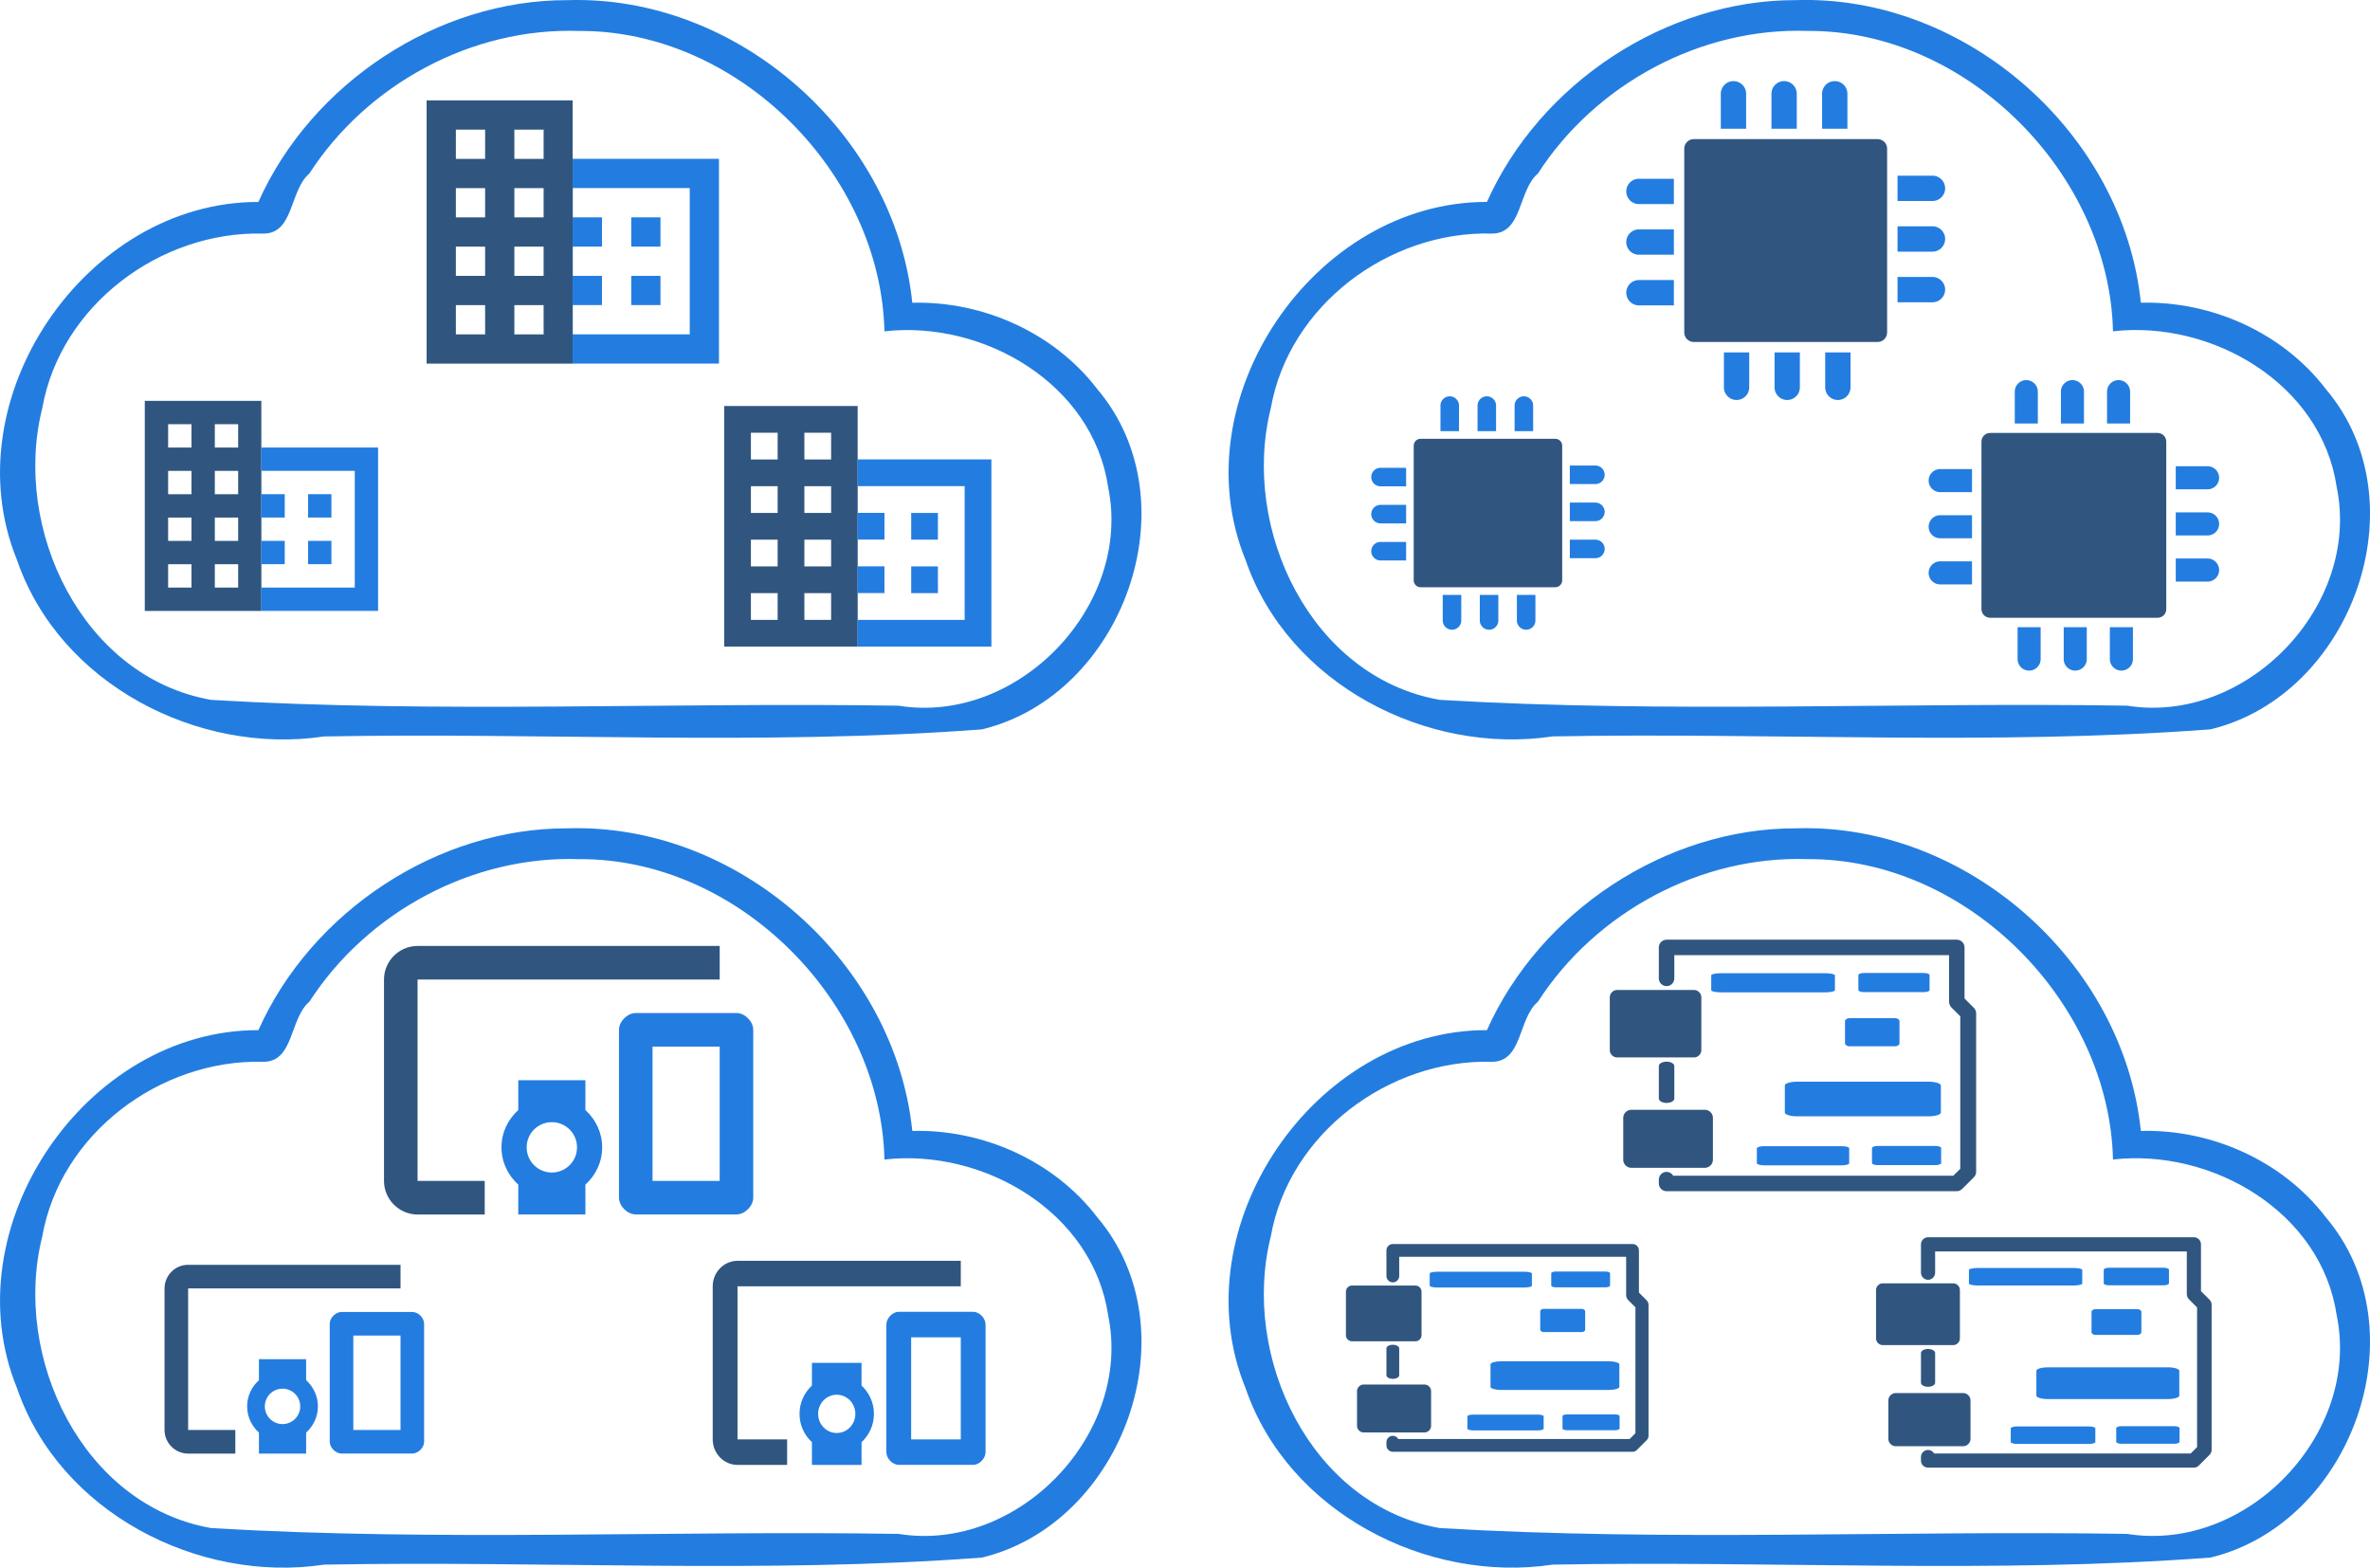 <svg id="svg4447" xmlns:rdf="http://www.w3.org/1999/02/22-rdf-syntax-ns#" xmlns="http://www.w3.org/2000/svg" height="58.881mm" width="89.017mm" version="1.1" xmlns:cc="http://creativecommons.org/ns#" xmlns:dc="http://purl.org/dc/elements/1.1/" viewBox="0 0 315.413 208.634">
 <g id="layer1" transform="translate(-21.508 -356.55)">
  <g id="g8579" transform="translate(-1.823)">
   <path id="path4258" d="m98.84 466.79c-17.247-0.049-34.053 11.037-41.121 26.857-23.014-0.051-40.872 26.302-32.123 47.654 5.631 16.449 24.044 26.002 40.863 23.481 29.167-0.55 58.542 1.245 87.561-0.942 18.788-4.548 28.104-30.244 15.342-45.289-5.734-7.506-15.223-11.738-24.615-11.49-2.327-22.511-23.24-41-45.906-40.271zm1.525 4.1c21.285-0.141 40.183 19.049 40.674 39.977 13.171-1.501 27.735 6.977 29.77 20.721 3.26 15.765-11.969 31.675-27.898 29.101-30.475-0.476-61.05 1.038-91.465-0.773-17.168-3.007-26.512-22.77-22.492-38.807 2.418-13.704 15.7-23.588 29.346-23.25 4.181 0.094 3.544-5.765 6.2-7.986 7.681-11.915 21.654-19.46 35.866-18.983z" fill="#237de0"/>
   <g id="g7997">
    <path id="path7993" fill="#305680" d="m78.903 486.91h40.208v-4.468h-40.208c-2.457 0-4.468 2.01-4.468 4.468v26.805c0 2.457 2.01 4.468 4.468 4.468h8.935v-4.468h-8.935v-26.805z"/>
    <path id="path7991" d="m21.984 395v3.977c-1.363 1.229-2.234 2.971-2.234 4.959 0 1.988 0.872 3.73 2.234 4.959v3.975h8.935v-3.975c1.363-1.229 2.232-2.993 2.232-4.959 0-1.966-0.87-3.73-2.232-4.959v-3.977h-8.935zm4.467 5.584c1.854 0 3.352 1.498 3.352 3.352s-1.498 3.35-3.352 3.35c-1.854 0-3.35-1.496-3.35-3.35s1.496-3.352 3.35-3.352z" transform="translate(70.321 105.31)" fill="#237de0"/>
    <path id="path7987" d="m37.621 386.06c-1.117 0-2.234 1.117-2.234 2.234v22.338c0 1.117 1.117 2.232 2.234 2.232h13.402c1.117 0 2.232-1.115 2.232-2.232v-22.338c0-1.117-1.115-2.234-2.232-2.234h-13.402zm2.232 4.467h8.935v17.871h-8.935v-17.871z" transform="translate(70.321 105.31)" fill="#237de0"/>
   </g>
   <g id="g7997-5" transform="matrix(.703 0 0 .703 -7.1 185.72)">
    <path id="path7993-2" fill="#305680" d="m78.903 486.91h40.208v-4.468h-40.208c-2.457 0-4.468 2.01-4.468 4.468v26.805c0 2.457 2.01 4.468 4.468 4.468h8.935v-4.468h-8.935v-26.805z"/>
    <path id="path7991-1" d="m21.984 395v3.977c-1.363 1.229-2.234 2.971-2.234 4.959 0 1.988 0.872 3.73 2.234 4.959v3.975h8.935v-3.975c1.363-1.229 2.232-2.993 2.232-4.959 0-1.966-0.87-3.73-2.232-4.959v-3.977h-8.935zm4.467 5.584c1.854 0 3.352 1.498 3.352 3.352s-1.498 3.35-3.352 3.35c-1.854 0-3.35-1.496-3.35-3.35s1.496-3.352 3.35-3.352z" transform="translate(70.321 105.31)" fill="#237de0"/>
    <path id="path7987-9" d="m37.621 386.06c-1.117 0-2.234 1.117-2.234 2.234v22.338c0 1.117 1.117 2.232 2.234 2.232h13.402c1.117 0 2.232-1.115 2.232-2.232v-22.338c0-1.117-1.115-2.234-2.232-2.234h-13.402zm2.232 4.467h8.935v17.871h-8.935v-17.871z" transform="translate(70.321 105.31)" fill="#237de0"/>
   </g>
   <g id="g7997-5-9" transform="matrix(.739 0 0 .76 63.174 157.69)">
    <path id="path7993-2-6" fill="#305680" d="m78.903 486.91h40.208v-4.468h-40.208c-2.457 0-4.468 2.01-4.468 4.468v26.805c0 2.457 2.01 4.468 4.468 4.468h8.935v-4.468h-8.935v-26.805z"/>
    <path id="path7991-1-0" d="m21.984 395v3.977c-1.363 1.229-2.234 2.971-2.234 4.959 0 1.988 0.872 3.73 2.234 4.959v3.975h8.935v-3.975c1.363-1.229 2.232-2.993 2.232-4.959 0-1.966-0.87-3.73-2.232-4.959v-3.977h-8.935zm4.467 5.584c1.854 0 3.352 1.498 3.352 3.352s-1.498 3.35-3.352 3.35c-1.854 0-3.35-1.496-3.35-3.35s1.496-3.352 3.35-3.352z" transform="translate(70.321 105.31)" fill="#237de0"/>
    <path id="path7987-9-6" d="m37.621 386.06c-1.117 0-2.234 1.117-2.234 2.234v22.338c0 1.117 1.117 2.232 2.234 2.232h13.402c1.117 0 2.232-1.115 2.232-2.232v-22.338c0-1.117-1.115-2.234-2.232-2.234h-13.402zm2.232 4.467h8.935v17.871h-8.935v-17.871z" transform="translate(70.321 105.31)" fill="#237de0"/>
   </g>
  </g>
  <g id="g8467" transform="translate(-7.19 .429)">
   <path id="path4258-5" d="m267.71 466.36c-17.247-0.049-34.053 11.037-41.121 26.857-23.014-0.051-40.872 26.302-32.123 47.654 5.631 16.449 24.044 26.002 40.863 23.481 29.167-0.55 58.542 1.245 87.561-0.942 18.788-4.548 28.104-30.244 15.342-45.289-5.734-7.506-15.223-11.738-24.615-11.49-2.327-22.511-23.24-41-45.906-40.271zm1.525 4.1c21.285-0.141 40.183 19.049 40.674 39.977 13.171-1.501 27.735 6.977 29.77 20.721 3.26 15.765-11.969 31.675-27.898 29.101-30.475-0.476-61.05 1.038-91.465-0.773-17.168-3.007-26.512-22.77-22.492-38.807 2.418-13.704 15.7-23.588 29.346-23.25 4.181 0.094 3.544-5.765 6.2-7.986 7.681-11.915 21.654-19.46 35.866-18.983z" fill="#237de0"/>
   <g id="g8062">
    <g fill="#305680">
     <g id="g4167-6" transform="matrix(.515 0 0 .515 242.77 471.91)">
      <path id="path4169-0" d="m90 83h-75c-1.1 0-2-0.9-2-2v-1c0-1.1 0.9-2 2-2 0.7 0 1.4 0.4 1.7 1h72.4l1.8-1.8v-39.4l-2.4-2.4c-0.3-0.4-0.5-0.9-0.5-1.4v-12h-71v6c0 1.1-0.9 2-2 2s-2-0.9-2-2v-8c0-1.1 0.9-2 2-2h75c1.1 0 2 0.9 2 2v13.2l2.4 2.4c0.4 0.4 0.6 0.9 0.6 1.4v41c0 0.5-0.2 1-0.6 1.4l-3 3c-0.4 0.4-0.9 0.6-1.4 0.6z" fill="#305680"/>
     </g>
     <g id="g4171-8" transform="matrix(.515 0 0 .289 242.77 484.12)">
      <path id="path4173-9" d="m15 65c-1.1 0-2-0.9-2-2v-15c0-1.1 0.9-2 2-2s2 0.9 2 2v15c0 1.1-0.9 2-2 2z" fill="#305680"/>
     </g>
     <path id="path4175-2" d="m254.16 496.85h-10.26c-0.513 0-0.962-0.449-0.962-0.962v-7.053c0-0.513 0.449-0.962 0.962-0.962h10.26c0.513 0 0.962 0.449 0.962 0.962v7.053c0 0.513-0.449 0.962-0.962 0.962z"/>
     <path id="path4177-2" d="m255.61 511.54h-9.828c-0.562 0-1.053-0.491-1.053-1.053v-5.616c0-0.562 0.491-1.053 1.053-1.053h9.828c0.562 0 1.053 0.491 1.053 1.053v5.616c0 0.562-0.491 1.053-1.053 1.053z"/>
    </g>
    <g fill="#237de0">
     <path id="path4175-1-3" d="m271.6 488.19h-13.862c-0.693 0-1.3-0.127-1.3-0.273v-2.002c0-0.146 0.606-0.273 1.3-0.273h13.862c0.693 0 1.3 0.127 1.3 0.273v2.002c0 0.146-0.606 0.273-1.3 0.273z"/>
     <path id="path4175-1-6-1" d="m285.36 504.69h-17.487c-0.874 0-1.639-0.231-1.639-0.494v-3.626c0-0.264 0.765-0.494 1.639-0.494h17.487c0.874 0 1.639 0.231 1.639 0.494v3.626c0 0.264-0.765 0.494-1.639 0.494z"/>
     <path id="path4175-1-5-8" d="m284.75 488.16h-7.981c-0.399 0-0.748-0.127-0.748-0.273v-2.002c0-0.146 0.349-0.273 0.748-0.273h7.981c0.399 0 0.748 0.127 0.748 0.273v2.002c0 0.146-0.349 0.273-0.748 0.273z"/>
     <path id="path4175-1-5-3-5-3" d="m280.92 495.37h-6.103c-0.305 0-0.572-0.187-0.572-0.401v-2.942c0-0.214 0.267-0.401 0.572-0.401h6.103c0.305 0 0.572 0.187 0.572 0.401v2.942c0 0.214-0.267 0.401-0.572 0.401z"/>
     <path id="path4175-1-62-4" d="m273.83 511.21h-10.349c-0.517 0-0.97-0.127-0.97-0.273v-2.002c0-0.146 0.453-0.273 0.97-0.273h10.349c0.517 0 0.97 0.127 0.97 0.273v2.002c0 0.146-0.453 0.273-0.97 0.273z"/>
     <path id="path4175-1-5-9-2" d="m286.31 511.18h-7.749c-0.387 0-0.726-0.127-0.726-0.273v-2.002c0-0.146 0.339-0.273 0.726-0.273h7.749c0.387 0 0.726 0.127 0.726 0.273v2.002c0 0.146-0.339 0.273-0.726 0.273z"/>
    </g>
   </g>
   <g id="g8062-4" transform="matrix(.826 0 0 .826 7.868 123.87)">
    <g id="g8178" transform="translate(-.865 .433)">
     <g fill="#305680">
      <g id="g4167-6-9" transform="matrix(.515 0 0 .515 242.77 471.91)">
       <path id="path4169-0-9" fill="#305680" d="m90 83h-75c-1.1 0-2-0.9-2-2v-1c0-1.1 0.9-2 2-2 0.7 0 1.4 0.4 1.7 1h72.4l1.8-1.8v-39.4l-2.4-2.4c-0.3-0.4-0.5-0.9-0.5-1.4v-12h-71v6c0 1.1-0.9 2-2 2s-2-0.9-2-2v-8c0-1.1 0.9-2 2-2h75c1.1 0 2 0.9 2 2v13.2l2.4 2.4c0.4 0.4 0.6 0.9 0.6 1.4v41c0 0.5-0.2 1-0.6 1.4l-3 3c-0.4 0.4-0.9 0.6-1.4 0.6z"/>
      </g>
      <g id="g4171-8-0" transform="matrix(.515 0 0 .289 242.77 484.12)">
       <path id="path4173-9-8" fill="#305680" d="m15 65c-1.1 0-2-0.9-2-2v-15c0-1.1 0.9-2 2-2s2 0.9 2 2v15c0 1.1-0.9 2-2 2z"/>
      </g>
      <path id="path4175-2-9" d="m254.16 496.85h-10.26c-0.513 0-0.962-0.449-0.962-0.962v-7.053c0-0.513 0.449-0.962 0.962-0.962h10.26c0.513 0 0.962 0.449 0.962 0.962v7.053c0 0.513-0.449 0.962-0.962 0.962z"/>
      <path id="path4177-2-3" d="m255.61 511.54h-9.828c-0.562 0-1.053-0.491-1.053-1.053v-5.616c0-0.562 0.491-1.053 1.053-1.053h9.828c0.562 0 1.053 0.491 1.053 1.053v5.616c0 0.562-0.491 1.053-1.053 1.053z"/>
     </g>
     <g fill="#237de0">
      <path id="path4175-1-3-1" d="m271.6 488.19h-13.862c-0.693 0-1.3-0.127-1.3-0.273v-2.002c0-0.146 0.606-0.273 1.3-0.273h13.862c0.693 0 1.3 0.127 1.3 0.273v2.002c0 0.146-0.606 0.273-1.3 0.273z"/>
      <path id="path4175-1-6-1-4" d="m285.36 504.69h-17.487c-0.874 0-1.639-0.231-1.639-0.494v-3.626c0-0.264 0.765-0.494 1.639-0.494h17.487c0.874 0 1.639 0.231 1.639 0.494v3.626c0 0.264-0.765 0.494-1.639 0.494z"/>
      <path id="path4175-1-5-8-8" d="m284.75 488.16h-7.981c-0.399 0-0.748-0.127-0.748-0.273v-2.002c0-0.146 0.349-0.273 0.748-0.273h7.981c0.399 0 0.748 0.127 0.748 0.273v2.002c0 0.146-0.349 0.273-0.748 0.273z"/>
      <path id="path4175-1-5-3-5-3-9" d="m280.92 495.37h-6.103c-0.305 0-0.572-0.187-0.572-0.401v-2.942c0-0.214 0.267-0.401 0.572-0.401h6.103c0.305 0 0.572 0.187 0.572 0.401v2.942c0 0.214-0.267 0.401-0.572 0.401z"/>
      <path id="path4175-1-62-4-6" d="m273.83 511.21h-10.349c-0.517 0-0.97-0.127-0.97-0.273v-2.002c0-0.146 0.453-0.273 0.97-0.273h10.349c0.517 0 0.97 0.127 0.97 0.273v2.002c0 0.146-0.453 0.273-0.97 0.273z"/>
      <path id="path4175-1-5-9-2-7" d="m286.31 511.18h-7.749c-0.387 0-0.726-0.127-0.726-0.273v-2.002c0-0.146 0.339-0.273 0.726-0.273h7.749c0.387 0 0.726 0.127 0.726 0.273v2.002c0 0.146-0.339 0.273-0.726 0.273z"/>
     </g>
    </g>
   </g>
   <g id="g8062-4-7" transform="matrix(.916 0 0 .916 55.841 80.021)">
    <g fill="#305680">
     <g id="g4167-6-9-3" transform="matrix(.515 0 0 .515 242.77 471.91)">
      <path id="path4169-0-9-7" d="m90 83h-75c-1.1 0-2-0.9-2-2v-1c0-1.1 0.9-2 2-2 0.7 0 1.4 0.4 1.7 1h72.4l1.8-1.8v-39.4l-2.4-2.4c-0.3-0.4-0.5-0.9-0.5-1.4v-12h-71v6c0 1.1-0.9 2-2 2s-2-0.9-2-2v-8c0-1.1 0.9-2 2-2h75c1.1 0 2 0.9 2 2v13.2l2.4 2.4c0.4 0.4 0.6 0.9 0.6 1.4v41c0 0.5-0.2 1-0.6 1.4l-3 3c-0.4 0.4-0.9 0.6-1.4 0.6z" fill="#305680"/>
     </g>
     <g id="g4171-8-0-1" transform="matrix(.515 0 0 .289 242.77 484.12)">
      <path id="path4173-9-8-2" d="m15 65c-1.1 0-2-0.9-2-2v-15c0-1.1 0.9-2 2-2s2 0.9 2 2v15c0 1.1-0.9 2-2 2z" fill="#305680"/>
     </g>
     <path id="path4175-2-9-2" d="m254.16 496.85h-10.26c-0.513 0-0.962-0.449-0.962-0.962v-7.053c0-0.513 0.449-0.962 0.962-0.962h10.26c0.513 0 0.962 0.449 0.962 0.962v7.053c0 0.513-0.449 0.962-0.962 0.962z"/>
     <path id="path4177-2-3-1" d="m255.61 511.54h-9.828c-0.562 0-1.053-0.491-1.053-1.053v-5.616c0-0.562 0.491-1.053 1.053-1.053h9.828c0.562 0 1.053 0.491 1.053 1.053v5.616c0 0.562-0.491 1.053-1.053 1.053z"/>
    </g>
    <g fill="#237de0">
     <path id="path4175-1-3-1-5" d="m271.6 488.19h-13.862c-0.693 0-1.3-0.127-1.3-0.273v-2.002c0-0.146 0.606-0.273 1.3-0.273h13.862c0.693 0 1.3 0.127 1.3 0.273v2.002c0 0.146-0.606 0.273-1.3 0.273z"/>
     <path id="path4175-1-6-1-4-0" d="m285.36 504.69h-17.487c-0.874 0-1.639-0.231-1.639-0.494v-3.626c0-0.264 0.765-0.494 1.639-0.494h17.487c0.874 0 1.639 0.231 1.639 0.494v3.626c0 0.264-0.765 0.494-1.639 0.494z"/>
     <path id="path4175-1-5-8-8-9" d="m284.75 488.16h-7.981c-0.399 0-0.748-0.127-0.748-0.273v-2.002c0-0.146 0.349-0.273 0.748-0.273h7.981c0.399 0 0.748 0.127 0.748 0.273v2.002c0 0.146-0.349 0.273-0.748 0.273z"/>
     <path id="path4175-1-5-3-5-3-9-0" d="m280.92 495.37h-6.103c-0.305 0-0.572-0.187-0.572-0.401v-2.942c0-0.214 0.267-0.401 0.572-0.401h6.103c0.305 0 0.572 0.187 0.572 0.401v2.942c0 0.214-0.267 0.401-0.572 0.401z"/>
     <path id="path4175-1-62-4-6-4" d="m273.83 511.21h-10.349c-0.517 0-0.97-0.127-0.97-0.273v-2.002c0-0.146 0.453-0.273 0.97-0.273h10.349c0.517 0 0.97 0.127 0.97 0.273v2.002c0 0.146-0.453 0.273-0.97 0.273z"/>
     <path id="path4175-1-5-9-2-7-0" d="m286.31 511.18h-7.749c-0.387 0-0.726-0.127-0.726-0.273v-2.002c0-0.146 0.339-0.273 0.726-0.273h7.749c0.387 0 0.726 0.127 0.726 0.273v2.002c0 0.146-0.339 0.273-0.726 0.273z"/>
    </g>
   </g>
  </g>
  <g id="g8510" transform="translate(-6 2.265)">
   <path id="path4258-7-9" d="m266.52 354.3c-17.247-0.049-34.053 11.037-41.121 26.857-23.014-0.051-40.872 26.302-32.123 47.654 5.631 16.449 24.044 26.002 40.863 23.481 29.167-0.55 58.542 1.245 87.561-0.942 18.788-4.548 28.104-30.244 15.342-45.289-5.734-7.506-15.223-11.738-24.615-11.49-2.327-22.511-23.24-41-45.906-40.271zm1.525 4.1c21.285-0.141 40.183 19.049 40.674 39.977 13.171-1.501 27.735 6.977 29.77 20.721 3.26 15.765-11.969 31.675-27.898 29.101-30.475-0.476-61.05 1.038-91.465-0.773-17.168-3.007-26.512-22.77-22.492-38.807 2.418-13.704 15.7-23.588 29.346-23.25 4.181 0.094 3.544-5.765 6.2-7.986 7.681-11.915 21.654-19.46 35.866-18.983z" fill="#237de0"/>
   <g id="g8227">
    <path id="rect5324-0-1" style="color-rendering:auto;text-decoration-color:#000000;color:#000000;isolation:auto;mix-blend-mode:normal;shape-rendering:auto;solid-color:#000000;block-progression:tb;text-decoration-line:none;text-decoration-style:solid;image-rendering:auto;white-space:normal;text-indent:0;text-transform:none" d="m252.92 372.8c-0.697 0-1.262 0.565-1.262 1.262v24.474c0 0.697 0.565 1.262 1.262 1.262h24.474c0.697-0 1.262-0.565 1.262-1.262v-24.474c-0-0.697-0.565-1.262-1.262-1.262z" fill="#305680"/>
    <g fill-rule="evenodd" fill="#237de0">
     <g id="g5386-9-3" transform="matrix(.337 0 0 .337 116.67 348.38)">
      <path id="path5330-36-3" style="color-rendering:auto;text-decoration-color:#000000;color:#000000;isolation:auto;mix-blend-mode:normal;shape-rendering:auto;solid-color:#000000;block-progression:tb;text-decoration-line:none;text-decoration-style:solid;image-rendering:auto;white-space:normal;text-indent:0;text-transform:none" d="m419.92 49.559a5 5 0 0 0 -4.923 5.07v13.733h9.999v-13.733a5 5 0 0 0 -5.076 -5.07z"/>
      <path id="path5330-6-0-3" style="color-rendering:auto;text-decoration-color:#000000;color:#000000;isolation:auto;mix-blend-mode:normal;shape-rendering:auto;solid-color:#000000;block-progression:tb;text-decoration-line:none;text-decoration-style:solid;image-rendering:auto;white-space:normal;text-indent:0;text-transform:none" d="m439.92 49.559a5 5 0 0 0 -4.923 5.07v13.733h9.999v-13.733a5 5 0 0 0 -5.076 -5.07z"/>
      <path id="path5330-6-7-62-8" style="color-rendering:auto;text-decoration-color:#000000;color:#000000;isolation:auto;mix-blend-mode:normal;shape-rendering:auto;solid-color:#000000;block-progression:tb;text-decoration-line:none;text-decoration-style:solid;image-rendering:auto;white-space:normal;text-indent:0;text-transform:none" d="m459.92 49.559a5 5 0 0 0 -4.923 5.07v13.733h9.999v-13.733a5 5 0 0 0 -5.076 -5.07z"/>
     </g>
     <g id="g5386-5-6-5" transform="matrix(-.337 0 0 -.337 413.64 424.22)">
      <path id="path5330-3-1-1" style="color-rendering:auto;text-decoration-color:#000000;color:#000000;isolation:auto;mix-blend-mode:normal;shape-rendering:auto;solid-color:#000000;block-progression:tb;text-decoration-line:none;text-decoration-style:solid;image-rendering:auto;white-space:normal;text-indent:0;text-transform:none" d="m419.92 49.559a5 5 0 0 0 -4.923 5.07v13.733h9.999v-13.733a5 5 0 0 0 -5.076 -5.07z"/>
      <path id="path5330-6-5-8-0" style="color-rendering:auto;text-decoration-color:#000000;color:#000000;isolation:auto;mix-blend-mode:normal;shape-rendering:auto;solid-color:#000000;block-progression:tb;text-decoration-line:none;text-decoration-style:solid;image-rendering:auto;white-space:normal;text-indent:0;text-transform:none" d="m439.92 49.559a5 5 0 0 0 -4.923 5.07v13.733h9.999v-13.733a5 5 0 0 0 -5.076 -5.07z"/>
      <path id="path5330-6-7-6-7-8" style="color-rendering:auto;text-decoration-color:#000000;color:#000000;isolation:auto;mix-blend-mode:normal;shape-rendering:auto;solid-color:#000000;block-progression:tb;text-decoration-line:none;text-decoration-style:solid;image-rendering:auto;white-space:normal;text-indent:0;text-transform:none" d="m459.92 49.559a5 5 0 0 0 -4.923 5.07v13.733h9.999v-13.733a5 5 0 0 0 -5.076 -5.07z"/>
     </g>
     <g id="g5386-2-9-7" transform="matrix(0 -.337 .337 0 227.24 534.78)">
      <path id="path5330-9-2-6" style="color-rendering:auto;text-decoration-color:#000000;color:#000000;isolation:auto;mix-blend-mode:normal;shape-rendering:auto;solid-color:#000000;block-progression:tb;text-decoration-line:none;text-decoration-style:solid;image-rendering:auto;white-space:normal;text-indent:0;text-transform:none" d="m419.92 49.559a5 5 0 0 0 -4.923 5.07v13.733h9.999v-13.733a5 5 0 0 0 -5.076 -5.07z"/>
      <path id="path5330-6-1-0-3" style="color-rendering:auto;text-decoration-color:#000000;color:#000000;isolation:auto;mix-blend-mode:normal;shape-rendering:auto;solid-color:#000000;block-progression:tb;text-decoration-line:none;text-decoration-style:solid;image-rendering:auto;white-space:normal;text-indent:0;text-transform:none" d="m439.92 49.559a5 5 0 0 0 -4.923 5.07v13.733h9.999v-13.733a5 5 0 0 0 -5.076 -5.07z"/>
      <path id="path5330-6-7-2-2-5" style="color-rendering:auto;text-decoration-color:#000000;color:#000000;isolation:auto;mix-blend-mode:normal;shape-rendering:auto;solid-color:#000000;block-progression:tb;text-decoration-line:none;text-decoration-style:solid;image-rendering:auto;white-space:normal;text-indent:0;text-transform:none" d="m459.92 49.559a5 5 0 0 0 -4.923 5.07v13.733h9.999v-13.733a5 5 0 0 0 -5.076 -5.07z"/>
     </g>
     <g id="g5386-2-7-3-0" transform="matrix(0 .337 -.337 0 303.08 237.81)">
      <path id="path5330-9-0-7-8" style="color-rendering:auto;text-decoration-color:#000000;color:#000000;isolation:auto;mix-blend-mode:normal;shape-rendering:auto;solid-color:#000000;block-progression:tb;text-decoration-line:none;text-decoration-style:solid;image-rendering:auto;white-space:normal;text-indent:0;text-transform:none" d="m419.92 49.559a5 5 0 0 0 -4.923 5.07v13.733h9.999v-13.733a5 5 0 0 0 -5.076 -5.07z"/>
      <path id="path5330-6-1-9-5-0" style="color-rendering:auto;text-decoration-color:#000000;color:#000000;isolation:auto;mix-blend-mode:normal;shape-rendering:auto;solid-color:#000000;block-progression:tb;text-decoration-line:none;text-decoration-style:solid;image-rendering:auto;white-space:normal;text-indent:0;text-transform:none" d="m439.92 49.559a5 5 0 0 0 -4.923 5.07v13.733h9.999v-13.733a5 5 0 0 0 -5.076 -5.07z"/>
      <path id="path5330-6-7-2-3-9-4" style="color-rendering:auto;text-decoration-color:#000000;color:#000000;isolation:auto;mix-blend-mode:normal;shape-rendering:auto;solid-color:#000000;block-progression:tb;text-decoration-line:none;text-decoration-style:solid;image-rendering:auto;white-space:normal;text-indent:0;text-transform:none" d="m459.92 49.559a5 5 0 0 0 -4.923 5.07v13.733h9.999v-13.733a5 5 0 0 0 -5.076 -5.07z"/>
     </g>
    </g>
   </g>
   <g id="g8227-1" transform="matrix(.732 0 0 .732 31.438 139.79)">
    <path id="rect5324-0-1-1" style="color-rendering:auto;text-decoration-color:#000000;color:#000000;isolation:auto;mix-blend-mode:normal;shape-rendering:auto;solid-color:#000000;block-progression:tb;text-decoration-line:none;text-decoration-style:solid;image-rendering:auto;white-space:normal;text-indent:0;text-transform:none" d="m252.92 372.8c-0.697 0-1.262 0.565-1.262 1.262v24.474c0 0.697 0.565 1.262 1.262 1.262h24.474c0.697-0 1.262-0.565 1.262-1.262v-24.474c-0-0.697-0.565-1.262-1.262-1.262z" fill="#305680"/>
    <g fill-rule="evenodd" fill="#237de0">
     <g id="g5386-9-3-3" transform="matrix(.337 0 0 .337 116.67 348.38)">
      <path id="path5330-36-3-0" style="color-rendering:auto;text-decoration-color:#000000;color:#000000;isolation:auto;mix-blend-mode:normal;shape-rendering:auto;solid-color:#000000;block-progression:tb;text-decoration-line:none;text-decoration-style:solid;image-rendering:auto;white-space:normal;text-indent:0;text-transform:none" d="m419.92 49.559a5 5 0 0 0 -4.923 5.07v13.733h9.999v-13.733a5 5 0 0 0 -5.076 -5.07z"/>
      <path id="path5330-6-0-3-3" style="color-rendering:auto;text-decoration-color:#000000;color:#000000;isolation:auto;mix-blend-mode:normal;shape-rendering:auto;solid-color:#000000;block-progression:tb;text-decoration-line:none;text-decoration-style:solid;image-rendering:auto;white-space:normal;text-indent:0;text-transform:none" d="m439.92 49.559a5 5 0 0 0 -4.923 5.07v13.733h9.999v-13.733a5 5 0 0 0 -5.076 -5.07z"/>
      <path id="path5330-6-7-62-8-2" style="color-rendering:auto;text-decoration-color:#000000;color:#000000;isolation:auto;mix-blend-mode:normal;shape-rendering:auto;solid-color:#000000;block-progression:tb;text-decoration-line:none;text-decoration-style:solid;image-rendering:auto;white-space:normal;text-indent:0;text-transform:none" d="m459.92 49.559a5 5 0 0 0 -4.923 5.07v13.733h9.999v-13.733a5 5 0 0 0 -5.076 -5.07z"/>
     </g>
     <g id="g5386-5-6-5-1" transform="matrix(-.337 0 0 -.337 413.64 424.22)">
      <path id="path5330-3-1-1-7" style="color-rendering:auto;text-decoration-color:#000000;color:#000000;isolation:auto;mix-blend-mode:normal;shape-rendering:auto;solid-color:#000000;block-progression:tb;text-decoration-line:none;text-decoration-style:solid;image-rendering:auto;white-space:normal;text-indent:0;text-transform:none" d="m419.92 49.559a5 5 0 0 0 -4.923 5.07v13.733h9.999v-13.733a5 5 0 0 0 -5.076 -5.07z"/>
      <path id="path5330-6-5-8-0-5" style="color-rendering:auto;text-decoration-color:#000000;color:#000000;isolation:auto;mix-blend-mode:normal;shape-rendering:auto;solid-color:#000000;block-progression:tb;text-decoration-line:none;text-decoration-style:solid;image-rendering:auto;white-space:normal;text-indent:0;text-transform:none" d="m439.92 49.559a5 5 0 0 0 -4.923 5.07v13.733h9.999v-13.733a5 5 0 0 0 -5.076 -5.07z"/>
      <path id="path5330-6-7-6-7-8-6" style="color-rendering:auto;text-decoration-color:#000000;color:#000000;isolation:auto;mix-blend-mode:normal;shape-rendering:auto;solid-color:#000000;block-progression:tb;text-decoration-line:none;text-decoration-style:solid;image-rendering:auto;white-space:normal;text-indent:0;text-transform:none" d="m459.92 49.559a5 5 0 0 0 -4.923 5.07v13.733h9.999v-13.733a5 5 0 0 0 -5.076 -5.07z"/>
     </g>
     <g id="g5386-2-9-7-5" transform="matrix(0 -.337 .337 0 227.24 534.78)">
      <path id="path5330-9-2-6-4" style="color-rendering:auto;text-decoration-color:#000000;color:#000000;isolation:auto;mix-blend-mode:normal;shape-rendering:auto;solid-color:#000000;block-progression:tb;text-decoration-line:none;text-decoration-style:solid;image-rendering:auto;white-space:normal;text-indent:0;text-transform:none" d="m419.92 49.559a5 5 0 0 0 -4.923 5.07v13.733h9.999v-13.733a5 5 0 0 0 -5.076 -5.07z"/>
      <path id="path5330-6-1-0-3-2" style="color-rendering:auto;text-decoration-color:#000000;color:#000000;isolation:auto;mix-blend-mode:normal;shape-rendering:auto;solid-color:#000000;block-progression:tb;text-decoration-line:none;text-decoration-style:solid;image-rendering:auto;white-space:normal;text-indent:0;text-transform:none" d="m439.92 49.559a5 5 0 0 0 -4.923 5.07v13.733h9.999v-13.733a5 5 0 0 0 -5.076 -5.07z"/>
      <path id="path5330-6-7-2-2-5-2" style="color-rendering:auto;text-decoration-color:#000000;color:#000000;isolation:auto;mix-blend-mode:normal;shape-rendering:auto;solid-color:#000000;block-progression:tb;text-decoration-line:none;text-decoration-style:solid;image-rendering:auto;white-space:normal;text-indent:0;text-transform:none" d="m459.92 49.559a5 5 0 0 0 -4.923 5.07v13.733h9.999v-13.733a5 5 0 0 0 -5.076 -5.07z"/>
     </g>
     <g id="g5386-2-7-3-0-1" transform="matrix(0 .337 -.337 0 303.08 237.81)">
      <path id="path5330-9-0-7-8-7" style="color-rendering:auto;text-decoration-color:#000000;color:#000000;isolation:auto;mix-blend-mode:normal;shape-rendering:auto;solid-color:#000000;block-progression:tb;text-decoration-line:none;text-decoration-style:solid;image-rendering:auto;white-space:normal;text-indent:0;text-transform:none" d="m419.92 49.559a5 5 0 0 0 -4.923 5.07v13.733h9.999v-13.733a5 5 0 0 0 -5.076 -5.07z"/>
      <path id="path5330-6-1-9-5-0-2" style="color-rendering:auto;text-decoration-color:#000000;color:#000000;isolation:auto;mix-blend-mode:normal;shape-rendering:auto;solid-color:#000000;block-progression:tb;text-decoration-line:none;text-decoration-style:solid;image-rendering:auto;white-space:normal;text-indent:0;text-transform:none" d="m439.92 49.559a5 5 0 0 0 -4.923 5.07v13.733h9.999v-13.733a5 5 0 0 0 -5.076 -5.07z"/>
      <path id="path5330-6-7-2-3-9-4-4" style="color-rendering:auto;text-decoration-color:#000000;color:#000000;isolation:auto;mix-blend-mode:normal;shape-rendering:auto;solid-color:#000000;block-progression:tb;text-decoration-line:none;text-decoration-style:solid;image-rendering:auto;white-space:normal;text-indent:0;text-transform:none" d="m459.92 49.559a5 5 0 0 0 -4.923 5.07v13.733h9.999v-13.733a5 5 0 0 0 -5.076 -5.07z"/>
     </g>
    </g>
   </g>
   <g id="g8227-1-1" transform="matrix(.911 0 0 .911 61.952 72.284)">
    <path id="rect5324-0-1-1-6" style="color-rendering:auto;text-decoration-color:#000000;color:#000000;isolation:auto;mix-blend-mode:normal;shape-rendering:auto;solid-color:#000000;block-progression:tb;text-decoration-line:none;text-decoration-style:solid;image-rendering:auto;white-space:normal;text-indent:0;text-transform:none" d="m252.92 372.8c-0.697 0-1.262 0.565-1.262 1.262v24.474c0 0.697 0.565 1.262 1.262 1.262h24.474c0.697-0 1.262-0.565 1.262-1.262v-24.474c-0-0.697-0.565-1.262-1.262-1.262z" fill="#305680"/>
    <g fill-rule="evenodd" fill="#237de0">
     <g id="g5386-9-3-3-5" transform="matrix(.337 0 0 .337 116.67 348.38)">
      <path id="path5330-36-3-0-7" style="color-rendering:auto;text-decoration-color:#000000;color:#000000;isolation:auto;mix-blend-mode:normal;shape-rendering:auto;solid-color:#000000;block-progression:tb;text-decoration-line:none;text-decoration-style:solid;image-rendering:auto;white-space:normal;text-indent:0;text-transform:none" d="m419.92 49.559a5 5 0 0 0 -4.923 5.07v13.733h9.999v-13.733a5 5 0 0 0 -5.076 -5.07z"/>
      <path id="path5330-6-0-3-3-8" style="color-rendering:auto;text-decoration-color:#000000;color:#000000;isolation:auto;mix-blend-mode:normal;shape-rendering:auto;solid-color:#000000;block-progression:tb;text-decoration-line:none;text-decoration-style:solid;image-rendering:auto;white-space:normal;text-indent:0;text-transform:none" d="m439.92 49.559a5 5 0 0 0 -4.923 5.07v13.733h9.999v-13.733a5 5 0 0 0 -5.076 -5.07z"/>
      <path id="path5330-6-7-62-8-2-5" style="color-rendering:auto;text-decoration-color:#000000;color:#000000;isolation:auto;mix-blend-mode:normal;shape-rendering:auto;solid-color:#000000;block-progression:tb;text-decoration-line:none;text-decoration-style:solid;image-rendering:auto;white-space:normal;text-indent:0;text-transform:none" d="m459.92 49.559a5 5 0 0 0 -4.923 5.07v13.733h9.999v-13.733a5 5 0 0 0 -5.076 -5.07z"/>
     </g>
     <g id="g5386-5-6-5-1-9" transform="matrix(-.337 0 0 -.337 413.64 424.22)">
      <path id="path5330-3-1-1-7-2" style="color-rendering:auto;text-decoration-color:#000000;color:#000000;isolation:auto;mix-blend-mode:normal;shape-rendering:auto;solid-color:#000000;block-progression:tb;text-decoration-line:none;text-decoration-style:solid;image-rendering:auto;white-space:normal;text-indent:0;text-transform:none" d="m419.92 49.559a5 5 0 0 0 -4.923 5.07v13.733h9.999v-13.733a5 5 0 0 0 -5.076 -5.07z"/>
      <path id="path5330-6-5-8-0-5-7" style="color-rendering:auto;text-decoration-color:#000000;color:#000000;isolation:auto;mix-blend-mode:normal;shape-rendering:auto;solid-color:#000000;block-progression:tb;text-decoration-line:none;text-decoration-style:solid;image-rendering:auto;white-space:normal;text-indent:0;text-transform:none" d="m439.92 49.559a5 5 0 0 0 -4.923 5.07v13.733h9.999v-13.733a5 5 0 0 0 -5.076 -5.07z"/>
      <path id="path5330-6-7-6-7-8-6-3" style="color-rendering:auto;text-decoration-color:#000000;color:#000000;isolation:auto;mix-blend-mode:normal;shape-rendering:auto;solid-color:#000000;block-progression:tb;text-decoration-line:none;text-decoration-style:solid;image-rendering:auto;white-space:normal;text-indent:0;text-transform:none" d="m459.92 49.559a5 5 0 0 0 -4.923 5.07v13.733h9.999v-13.733a5 5 0 0 0 -5.076 -5.07z"/>
     </g>
     <g id="g5386-2-9-7-5-6" transform="matrix(0 -.337 .337 0 227.24 534.78)">
      <path id="path5330-9-2-6-4-4" style="color-rendering:auto;text-decoration-color:#000000;color:#000000;isolation:auto;mix-blend-mode:normal;shape-rendering:auto;solid-color:#000000;block-progression:tb;text-decoration-line:none;text-decoration-style:solid;image-rendering:auto;white-space:normal;text-indent:0;text-transform:none" d="m419.92 49.559a5 5 0 0 0 -4.923 5.07v13.733h9.999v-13.733a5 5 0 0 0 -5.076 -5.07z"/>
      <path id="path5330-6-1-0-3-2-7" style="color-rendering:auto;text-decoration-color:#000000;color:#000000;isolation:auto;mix-blend-mode:normal;shape-rendering:auto;solid-color:#000000;block-progression:tb;text-decoration-line:none;text-decoration-style:solid;image-rendering:auto;white-space:normal;text-indent:0;text-transform:none" d="m439.92 49.559a5 5 0 0 0 -4.923 5.07v13.733h9.999v-13.733a5 5 0 0 0 -5.076 -5.07z"/>
      <path id="path5330-6-7-2-2-5-2-9" style="color-rendering:auto;text-decoration-color:#000000;color:#000000;isolation:auto;mix-blend-mode:normal;shape-rendering:auto;solid-color:#000000;block-progression:tb;text-decoration-line:none;text-decoration-style:solid;image-rendering:auto;white-space:normal;text-indent:0;text-transform:none" d="m459.92 49.559a5 5 0 0 0 -4.923 5.07v13.733h9.999v-13.733a5 5 0 0 0 -5.076 -5.07z"/>
     </g>
     <g id="g5386-2-7-3-0-1-7" transform="matrix(0 .337 -.337 0 303.08 237.81)">
      <path id="path5330-9-0-7-8-7-2" style="color-rendering:auto;text-decoration-color:#000000;color:#000000;isolation:auto;mix-blend-mode:normal;shape-rendering:auto;solid-color:#000000;block-progression:tb;text-decoration-line:none;text-decoration-style:solid;image-rendering:auto;white-space:normal;text-indent:0;text-transform:none" d="m419.92 49.559a5 5 0 0 0 -4.923 5.07v13.733h9.999v-13.733a5 5 0 0 0 -5.076 -5.07z"/>
      <path id="path5330-6-1-9-5-0-2-2" style="color-rendering:auto;text-decoration-color:#000000;color:#000000;isolation:auto;mix-blend-mode:normal;shape-rendering:auto;solid-color:#000000;block-progression:tb;text-decoration-line:none;text-decoration-style:solid;image-rendering:auto;white-space:normal;text-indent:0;text-transform:none" d="m439.92 49.559a5 5 0 0 0 -4.923 5.07v13.733h9.999v-13.733a5 5 0 0 0 -5.076 -5.07z"/>
      <path id="path5330-6-7-2-3-9-4-4-1" style="color-rendering:auto;text-decoration-color:#000000;color:#000000;isolation:auto;mix-blend-mode:normal;shape-rendering:auto;solid-color:#000000;block-progression:tb;text-decoration-line:none;text-decoration-style:solid;image-rendering:auto;white-space:normal;text-indent:0;text-transform:none" d="m459.92 49.559a5 5 0 0 0 -4.923 5.07v13.733h9.999v-13.733a5 5 0 0 0 -5.076 -5.07z"/>
     </g>
    </g>
   </g>
  </g>
  <g id="g8567">
   <path id="path4258-7" d="m97.016 356.57c-17.247-0.049-34.053 11.037-41.121 26.857-23.014-0.051-40.872 26.302-32.123 47.654 5.631 16.449 24.044 26.002 40.863 23.481 29.167-0.55 58.542 1.245 87.561-0.942 18.788-4.548 28.104-30.244 15.342-45.289-5.734-7.506-15.223-11.738-24.615-11.49-2.327-22.511-23.24-41-45.906-40.271zm1.525 4.1c21.285-0.141 40.183 19.049 40.674 39.977 13.171-1.501 27.735 6.977 29.77 20.721 3.26 15.765-11.969 31.675-27.898 29.101-30.475-0.476-61.05 1.038-91.465-0.773-17.168-3.007-26.512-22.77-22.492-38.807 2.418-13.704 15.7-23.588 29.346-23.25 4.181 0.094 3.544-5.765 6.2-7.986 7.681-11.915 21.654-19.46 35.866-18.983z" fill="#237de0"/>
   <g id="g8421">
    <path id="path8417" d="m7.963 264.6v35.035h19.438v-35.035h-19.438zm3.893 3.893h3.893v3.893h-3.893v-3.893zm7.785 0h3.894v3.893h-3.894v-3.893zm-7.785 7.785h3.893v3.893h-3.893v-3.893zm7.785 0h3.894v3.893h-3.894v-3.893zm-7.785 7.785h3.893v3.893h-3.893v-3.893zm7.785 0h3.894v3.893h-3.894v-3.893zm-7.785 7.785h3.893v3.894h-3.893v-3.894zm7.785 0h3.894v3.894h-3.894v-3.894z" transform="translate(70.321 105.31)" fill="#305680"/>
    <path id="path8415" d="m97.704 404.94h19.49v-27.25h-19.486s-0.004 21.349-0.004 27.25zm0.027-23.357h15.57v19.465h-15.57v-3.894h3.893v-3.893h-3.893v-3.893h3.893v-3.893h-3.893zm7.785 3.893v3.893h3.893v-3.893zm0 7.785v3.893h3.893v-3.893z" fill="#237de0"/>
   </g>
   <g id="g8421-6" transform="matrix(.798 0 0 .798 -21.694 114.71)">
    <path id="path8417-3" d="m7.963 264.6v35.035h19.438v-35.035h-19.438zm3.893 3.893h3.893v3.893h-3.893v-3.893zm7.785 0h3.894v3.893h-3.894v-3.893zm-7.785 7.785h3.893v3.893h-3.893v-3.893zm7.785 0h3.894v3.893h-3.894v-3.893zm-7.785 7.785h3.893v3.893h-3.893v-3.893zm7.785 0h3.894v3.893h-3.894v-3.893zm-7.785 7.785h3.893v3.894h-3.893v-3.894zm7.785 0h3.894v3.894h-3.894v-3.894z" transform="translate(70.321 105.31)" fill="#305680"/>
    <path id="path8415-0" d="m97.704 404.94h19.49v-27.25h-19.486s-0.004 21.349-0.004 27.25zm0.027-23.357h15.57v19.465h-15.57v-3.894h3.893v-3.893h-3.893v-3.893h3.893v-3.893h-3.893zm7.785 3.893v3.893h3.893v-3.893zm0 7.785v3.893h3.893v-3.893z" fill="#237de0"/>
   </g>
   <g id="g8421-6-2" transform="matrix(.914 0 0 .914 46.333 72.485)">
    <path id="path8417-3-1" d="m7.963 264.6v35.035h19.438v-35.035h-19.438zm3.893 3.893h3.893v3.893h-3.893v-3.893zm7.785 0h3.894v3.893h-3.894v-3.893zm-7.785 7.785h3.893v3.893h-3.893v-3.893zm7.785 0h3.894v3.893h-3.894v-3.893zm-7.785 7.785h3.893v3.893h-3.893v-3.893zm7.785 0h3.894v3.893h-3.894v-3.893zm-7.785 7.785h3.893v3.894h-3.893v-3.894zm7.785 0h3.894v3.894h-3.894v-3.894z" transform="translate(70.321 105.31)" fill="#305680"/>
    <path id="path8415-0-5" d="m97.704 404.94h19.49v-27.25h-19.486s-0.004 21.349-0.004 27.25zm0.027-23.357h15.57v19.465h-15.57v-3.894h3.893v-3.893h-3.893v-3.893h3.893v-3.893h-3.893zm7.785 3.893v3.893h3.893v-3.893zm0 7.785v3.893h3.893v-3.893z" fill="#237de0"/>
   </g>
  </g>
 </g>
</svg>
